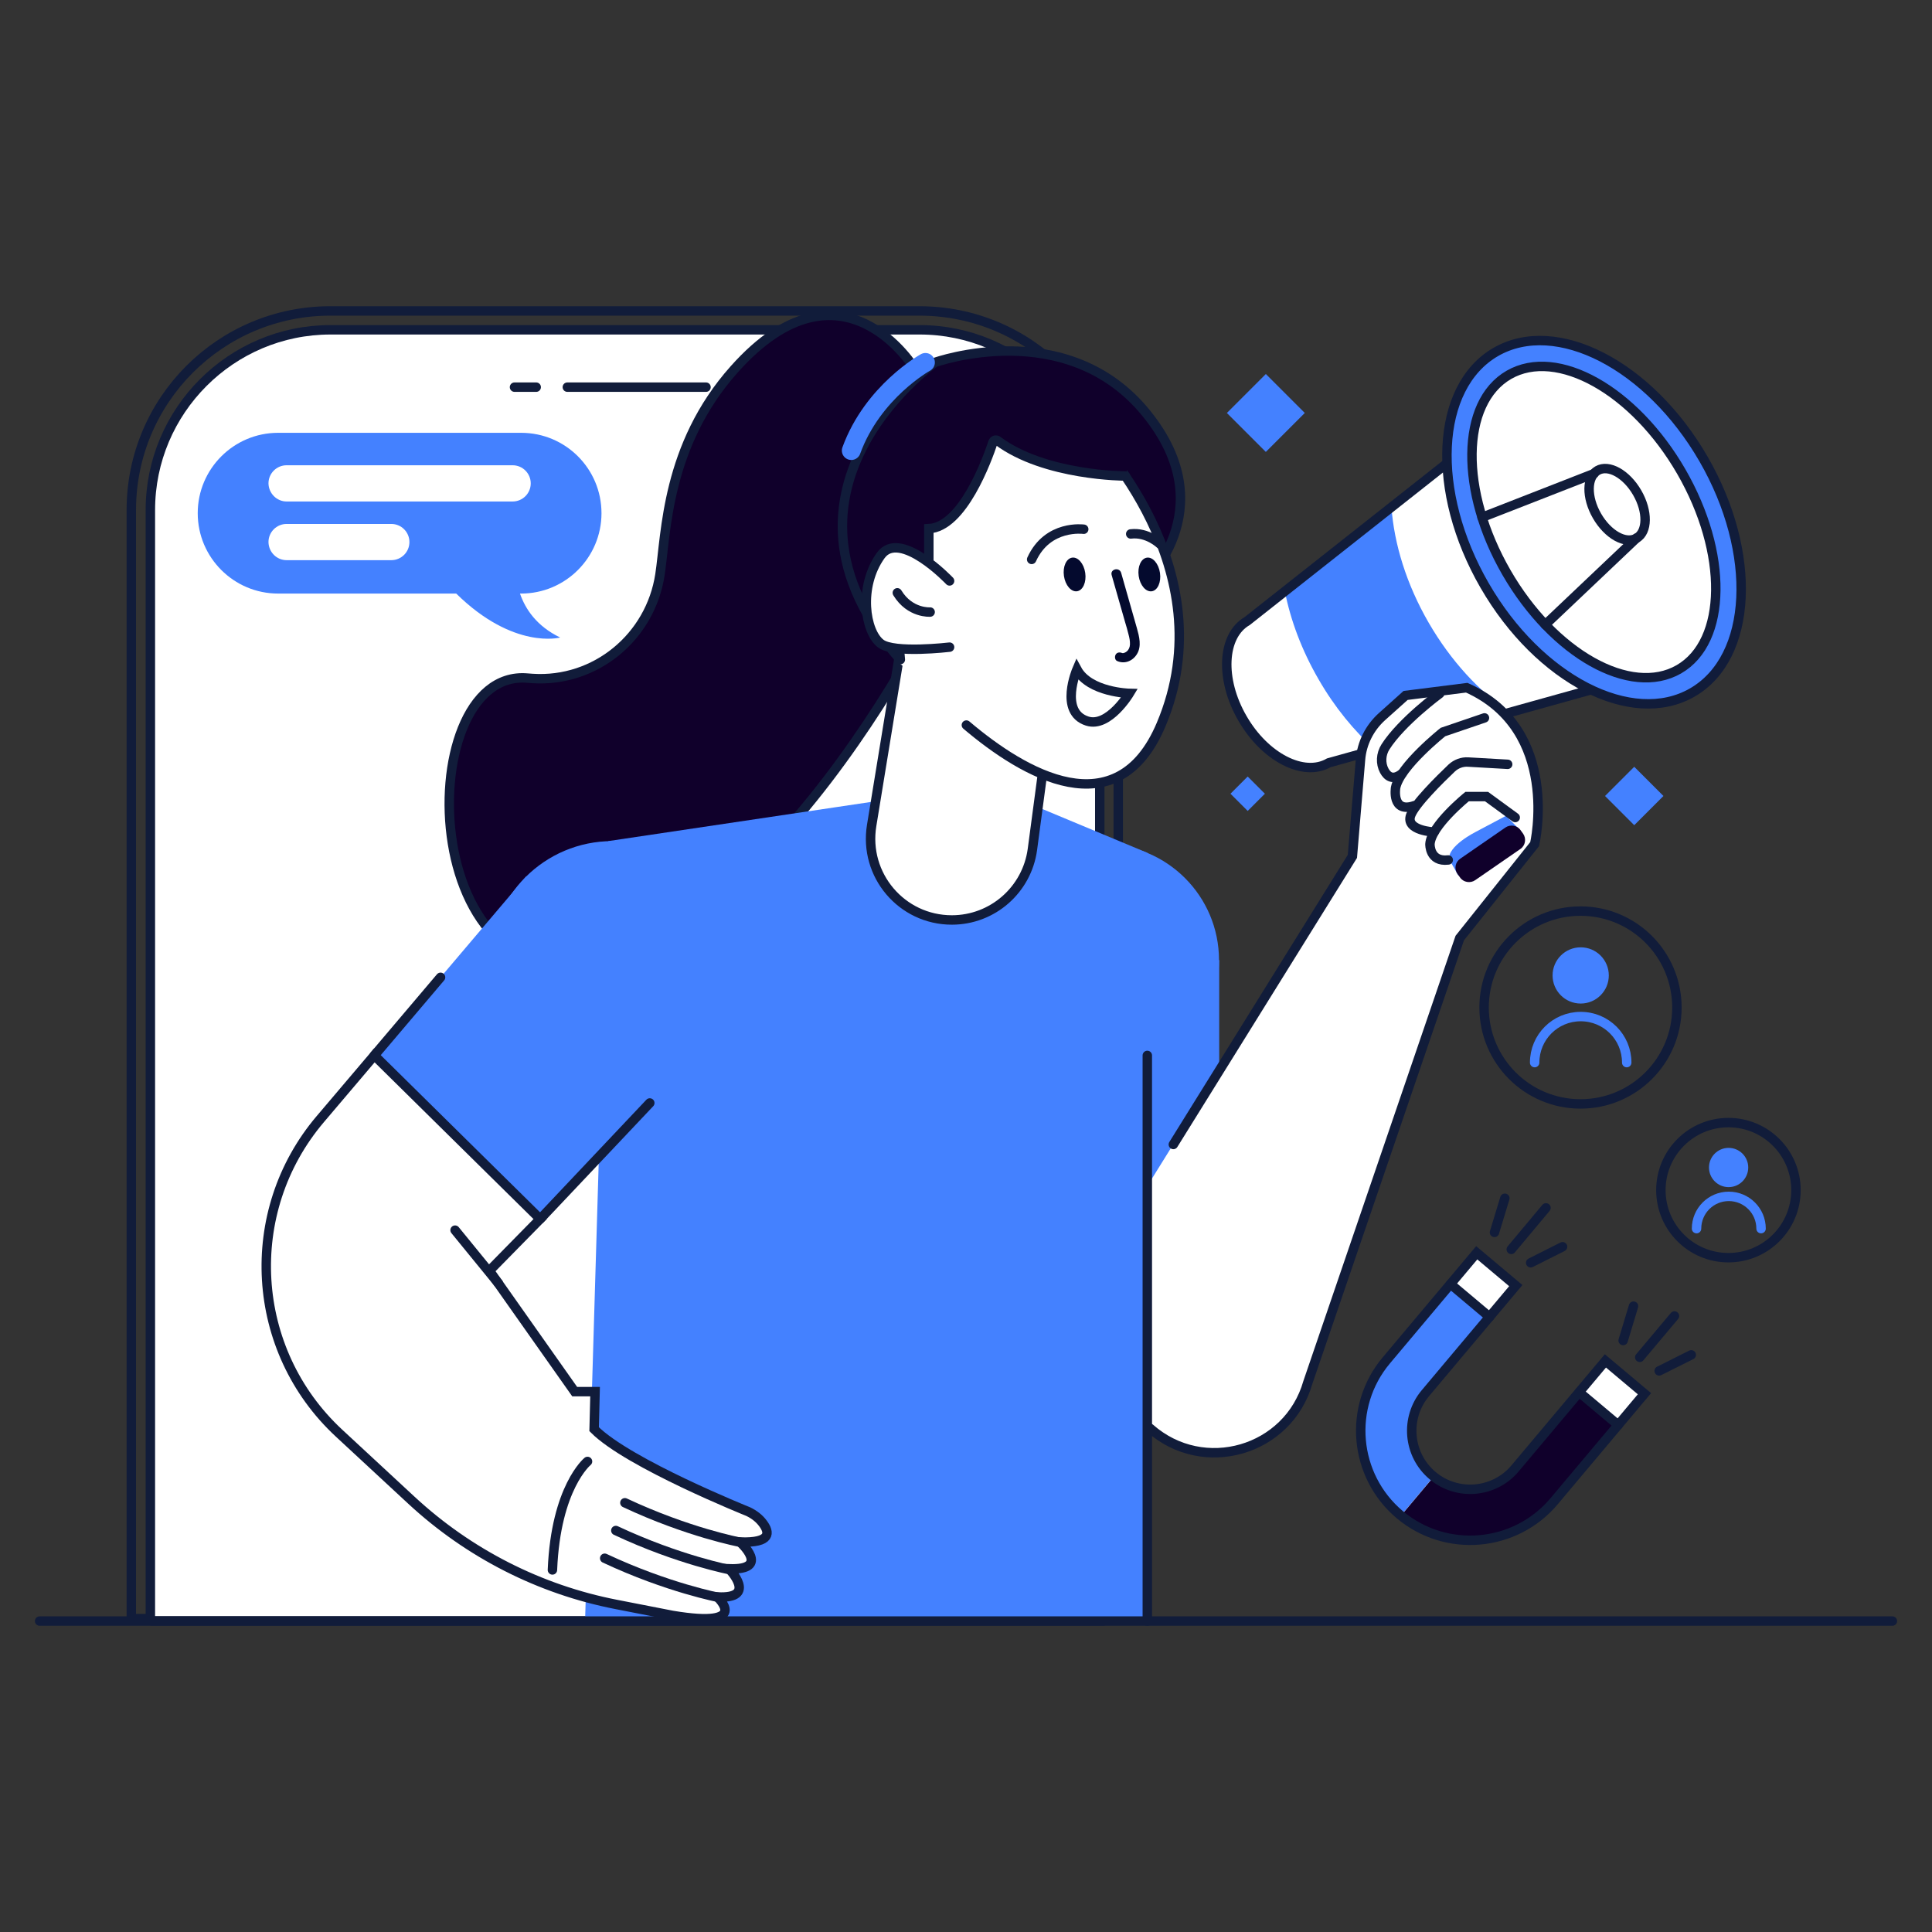 <?xml version="1.0" encoding="UTF-8"?>
<!-- Generator: Adobe Illustrator 27.3.1, SVG Export Plug-In . SVG Version: 6.00 Build 0)  -->
<svg xmlns="http://www.w3.org/2000/svg" xmlns:xlink="http://www.w3.org/1999/xlink" version="1.1" id="Graphics" x="0px" y="0px" viewBox="0 0 1024 1024" style="enable-background:new 0 0 1024 1024;" xml:space="preserve">
<rect x="0" y="0" width="1024" height="1024" fill="#333333" stroke="none"/>
<style type="text/css">
	.st0{fill:none;stroke:#111C3A;stroke-width:5;stroke-linecap:round;stroke-miterlimit:10;}
	.st1{fill:#FFFFFF;}
	.st2{fill:#4481FF;}
	.st3{fill:#10002B;}
	.st4{fill:none;stroke:#4481FF;stroke-width:10;stroke-linecap:round;stroke-miterlimit:10;}
	.st5{fill:#040A2E;}
	.st6{fill:none;stroke:#4481FF;stroke-width:5;stroke-linecap:round;stroke-miterlimit:10;}
</style>
<g>
	<path class="st0" d="M487.3,164.8H175.1c-58.2,0-105.5,47.2-105.5,105.5v587.6h523.1V270.3C592.8,212.1,545.6,164.8,487.3,164.8z"></path>
	<path class="st1" d="M79.7,859.2V270.3c0-52.6,42.8-95.5,95.5-95.5h312.2c52.6,0,95.5,42.8,95.5,95.5v588.8H79.7z"></path>
	<path class="st0" d="M79.7,859.2V270.3c0-52.6,42.8-95.5,95.5-95.5h312.2c52.6,0,95.5,42.8,95.5,95.5v588.8H79.7z"></path>
	
		<rect x="654.9" y="414.1" transform="matrix(-0.707 -0.707 0.707 -0.707 831.548 1185.599)" class="st2" width="12.9" height="12.9"></rect>
	
		<rect x="855.2" y="410.9" transform="matrix(-0.707 -0.707 0.707 -0.707 1180.299 1332.507)" class="st2" width="21.9" height="21.9"></rect>
	
		<rect x="656.3" y="204.2" transform="matrix(-0.707 -0.707 0.707 -0.707 990.551 847.901)" class="st2" width="29.2" height="29.2"></rect>
	<g>
		<path class="st2" d="M276.2,229.4H147.4c-23.5,0-42.6,19.1-42.6,42.6v0c0,23.5,19.1,42.6,42.6,42.6h94.4    c30.5,30,55.1,23.3,55.1,23.3c-12.6-6.1-18.5-15.2-21.3-23.3h0.6c23.5,0,42.6-19.1,42.6-42.6v0    C318.8,248.5,299.8,229.4,276.2,229.4z"></path>
		<path class="st1" d="M151.9,265.8h119.8c5.3,0,9.6-4.3,9.6-9.6l0,0c0-5.3-4.3-9.6-9.6-9.6H151.9c-5.3,0-9.6,4.3-9.6,9.6l0,0    C142.4,261.5,146.7,265.8,151.9,265.8z"></path>
		<path class="st1" d="M151.9,296.9h55.5c5.3,0,9.6-4.3,9.6-9.6v0c0-5.3-4.3-9.6-9.6-9.6h-55.5c-5.3,0-9.6,4.3-9.6,9.6v0    C142.4,292.7,146.7,296.9,151.9,296.9z"></path>
	</g>
	<g>
		<path class="st3" d="M485,195.7c0,0-38.5-64.2-95.8,0c-36.2,40.5-36.1,87.2-39.4,108.8c-5,33.1-34.2,57.3-67.6,55.1    c-0.9-0.1-1.8-0.1-2.7-0.2c-63.8-5.5-59.1,190.6,51.2,145.9s187.7-228.8,187.7-228.8L485,195.7z"></path>
		<path class="st0" d="M485,195.7c0,0-38.5-64.2-95.8,0c-36.2,40.5-36.1,87.2-39.4,108.8c-5,33.1-34.2,57.3-67.6,55.1    c-0.9-0.1-1.8-0.1-2.7-0.2c-63.8-5.5-59.1,190.6,51.2,145.9s187.7-228.8,187.7-228.8L485,195.7z"></path>
		<path class="st3" d="M605,310.2c0,0,44.8-39.2,2.5-91.2c-42.2-52-112-26.9-112-26.9s-103.9,73.5-9.1,167.3L605,310.2z"></path>
		<path class="st0" d="M605,310.2c0,0,44.8-39.2,2.5-91.2c-42.2-52-112-26.9-112-26.9s-103.9,73.5-9.1,167.3L605,310.2z"></path>
		<g>
			<path class="st1" d="M661,329.2l119.7-94.5L863.4,360l-159.1,44.3c-13.3,7.7-33.9-2.9-45.8-23.6C646.5,360,647.7,336.9,661,329.2     z"></path>
			<path class="st2" d="M681,313.4l56.5-44.6c1.4,19.4,7.9,40.8,19.7,61.2c11.8,20.4,27,36.7,43.1,47.6l-71.3,19.9     c-11.2-10-21.6-22.6-30.1-37.4C689.9,344.6,684,328.6,681,313.4z"></path>
			<path class="st0" d="M661,329.2l119.7-94.5L863.4,360l-159.1,44.3c-13.3,7.7-33.9-2.9-45.8-23.6C646.5,360,647.7,336.9,661,329.2     z"></path>
			<ellipse transform="matrix(0.866 -0.5 0.5 0.866 -25.201 459.527)" class="st2" cx="844.9" cy="276.8" rx="67" ry="104.2"></ellipse>
			<ellipse transform="matrix(0.866 -0.5 0.5 0.866 -25.201 459.527)" class="st0" cx="844.9" cy="276.8" rx="67" ry="104.2"></ellipse>
			<ellipse transform="matrix(0.866 -0.5 0.5 0.866 -25.155 459.481)" class="st1" cx="844.8" cy="276.7" rx="53.5" ry="90.1"></ellipse>
			<ellipse transform="matrix(0.866 -0.5 0.5 0.866 -25.155 459.481)" class="st0" cx="844.8" cy="276.7" rx="53.5" ry="90.1"></ellipse>
			<ellipse transform="matrix(0.866 -0.5 0.5 0.866 -18.797 464.37)" class="st0" cx="857.1" cy="267.3" rx="12.3" ry="20.7"></ellipse>
			<line class="st0" x1="844.9" y1="251" x2="785.5" y2="274.2"></line>
			<line class="st0" x1="867.5" y1="285.1" x2="819" y2="331.1"></line>
		</g>
		<circle class="st2" cx="584.6" cy="508.9" r="61.5"></circle>
		<polygon class="st2" points="646.2,508.9 646.2,651.9 523.1,648.2 523.1,508.9   "></polygon>
		<path class="st1" d="M716.8,453.8L557.2,710.5l52.4,46.4c28.4,25.1,73.3,12.1,83.7-24.3l80.5-235.5l39.7-49.8    c0,0,14.1-60.6-36-82.9l-32.4,4.1l-12.6,11.3c-6.5,5.9-10.6,14-11.3,22.7L716.8,453.8z"></path>
		<path class="st0" d="M609.5,757c28.4,25.1,73.3,12.1,83.7-24.3l80.5-235.5l39.7-49.8c0,0,14.1-60.6-36-82.9l-32.4,4.1l-12.6,11.3    c-6.5,5.9-10.6,14-11.3,22.7l-4.3,51.3l-94.9,152.7"></path>
		<polygon class="st2" points="608.1,452 608.1,859.2 310.1,859.2 322.4,445.8 461.3,425.1 550.1,427.8   "></polygon>
		<circle class="st2" cx="324.6" cy="510.9" r="65.1"></circle>
		<polygon class="st2" points="278.8,464.6 198.4,559.4 286.3,646.1 374.2,553.1   "></polygon>
		<path class="st1" d="M356.4,856.2l-29.7-5.8c-40.7-7.9-78.3-27.1-108.7-55.3l-38.3-35.5c-47.3-43.9-51.7-117.3-9.9-166.5    l28.6-33.7l87.9,86.7l-26.9,27.4l45.2,64.1l10.8,0l-0.5,19.9c18.1,18.2,81.7,43.7,81.7,43.7c3.1,1.5,5.9,3.6,7.9,6.4    c3.3,4.5,4.6,10.3-12.3,9.7c0,0,16.8,15-5.8,14.2c0,0,15.6,16.1-6.2,14.9C380.2,846.5,398.8,863.3,356.4,856.2z"></path>
		<path class="st0" d="M356.4,856.2l-29.7-5.8c-40.7-7.9-78.3-27.1-108.7-55.3l-38.3-35.5c-47.3-43.9-51.7-117.3-9.9-166.5    l28.6-33.7l87.9,86.7l-26.9,27.4l45.2,64.1l10.8,0l-0.5,19.9c18.1,18.2,81.7,43.7,81.7,43.7c3.1,1.5,5.9,3.6,7.9,6.4    c3.3,4.5,4.6,10.3-12.3,9.7c0,0,16.8,15-5.8,14.2c0,0,15.6,16.1-6.2,14.9C380.2,846.5,398.8,863.3,356.4,856.2z"></path>
		<path class="st0" d="M392.2,817.4c0,0-27.6-5.2-61-20.9"></path>
		<path class="st0" d="M387.4,832.1c0,0-27.6-5.2-61-20.9"></path>
		<path class="st0" d="M381.5,846.8c0,0-27.6-5.2-61-20.9"></path>
		<path class="st0" d="M311.4,774.6c0,0-16.8,13.7-18.6,57.5"></path>
		<line class="st0" x1="286.3" y1="646.1" x2="344.4" y2="584.6"></line>
		<line class="st0" x1="198.4" y1="559.4" x2="233.5" y2="518"></line>
		<line class="st0" x1="264.2" y1="680.2" x2="241.2" y2="652"></line>
		<line class="st0" x1="608.1" y1="859.2" x2="608.1" y2="559.4"></line>
		<path class="st0" d="M763.1,367.6c0,0-20.2,14.8-28.8,28.3c-2.4,3.8-2.7,8.7-0.6,12.6c1.7,3.1,4.6,5.3,9.4,1.5"></path>
		<path class="st0" d="M786.8,380.5l-22,7.5c0,0-22.9,18.2-25.1,29.5c0,0-2.3,13.8,10,9.5"></path>
		<path class="st0" d="M799.1,405.1l-21-1.2c-3.2-0.2-6.3,1-8.6,3.1c-6.5,6.2-19.5,19-21.8,25.1c-3,8.2,12.4,8.9,12.4,8.9"></path>
		<path class="st1" d="M557.2,375.1l-10,75.1c-2.9,21.4-21.1,37.4-42.7,37.4h0c-26.6,0-46.8-23.8-42.5-50.1l16-97.9L557.2,375.1z"></path>
		<path class="st0" d="M557.2,375.1l-10,75.1c-2.9,21.4-21.1,37.4-42.7,37.4h0c-26.6,0-46.8-23.8-42.5-50.1l16-97.9L557.2,375.1z"></path>
		<path class="st1" d="M578.5,229.9c0,0,72,71.3,36.9,154.2s-129-24.7-129-24.7l-9.6-7.8c0,0-9.5-98.4,19.2-129    S578.5,229.9,578.5,229.9z"></path>
		<path class="st0" d="M477.2,349.6c0,0-9.9-96.4,18.8-127s82.5,7.3,82.5,7.3s72,71.3,36.9,154.2c-23.4,55.2-72.8,26-103.2,0.2"></path>
		<path class="st3" d="M596.5,252.3c0,0-42.7,0-67.7-18.7c-0.9-0.7-2.1-0.3-2.5,0.8c-3.1,9.3-16.1,45-34,45.8v39.1h-16.7    c0,0-21.5-19-14.9-50.7s24.6-64.6,47.9-69.2c23.3-4.6,72.6,7.8,83.1,22.3C602.2,236.3,596.5,252.3,596.5,252.3z"></path>
		<path class="st0" d="M596.5,252.3c0,0-42.7,0-67.7-18.7c-0.9-0.7-2.1-0.3-2.5,0.8c-3.1,9.3-16.1,45-34,45.8v39.1h-16.7"></path>
		<path class="st4" d="M490.5,192.1c0,0-27.9,15.4-39.3,46.7"></path>
		<path class="st2" d="M805.5,439.8l-7.3-7.4l-16.2,8.6c0,0-14.9,7.5-13.9,14.5l4.9,8.6L805.5,439.8z"></path>
		<path class="st0" d="M803.1,433.3l-15.2-11.1h-10.3c0,0-19.1,15.4-19.7,25.2c0,0-0.3,9.6,9.7,8.4"></path>
		<path class="st3" d="M772.5,463.2l1.3,1.8c1.8,2.7,5.5,3.3,8.1,1.5l23.9-16.5c2.7-1.8,3.3-5.5,1.5-8.1l-1.3-1.8    c-1.8-2.7-5.5-3.3-8.1-1.5L774,455.1C771.3,456.9,770.6,460.5,772.5,463.2z"></path>
		<path class="st1" d="M503.3,307.9c0,0-26.3-27.7-36.5-13.5c-11.9,16.6-8.3,40.4,0,46.7c7,5.4,36.5,1.9,36.5,1.9V307.9z"></path>
		<path class="st0" d="M503.3,307.9c0,0-26.3-27.7-36.5-13.5c-11.9,16.6-8.3,40.4,0,46.7c7,5.4,36.5,1.9,36.5,1.9"></path>
		<path class="st0" d="M493,324.4c0,0-10.7,0.8-17.4-10.2"></path>
		<path class="st0" d="M598.6,367.5c0,0-21.2-0.5-27.8-12.7c0,0-9.7,22.6,5.5,27.4C587.6,385.8,598.6,367.5,598.6,367.5z"></path>
		<ellipse transform="matrix(0.99 -0.144 0.144 0.99 -37.942 85.404)" class="st5" cx="569.4" cy="304.1" rx="5.7" ry="9"></ellipse>
		<ellipse transform="matrix(0.99 -0.144 0.144 0.99 -37.528 91.116)" class="st5" cx="609" cy="304.1" rx="5.7" ry="9"></ellipse>
		<g>
			<g>
				<path class="st5" d="M589.2,304.8c2.4,8.4,4.8,16.8,7.2,25.2c0.6,2,1.2,4,1.7,6.1c0.5,1.8,0.9,3.7,0.8,5.6      c-0.1,1.4-0.6,2.6-1.6,3.5c-0.7,0.6-1.9,1.2-2.6,0.9c-1.2-0.5-2.7-0.4-3.4,0.9c-0.6,1.1-0.4,2.9,0.9,3.4c4,1.7,8.2-0.1,10.4-3.7      c2.6-4.2,1.2-9.4,0-13.7c-2.8-9.8-5.6-19.6-8.4-29.5C593.1,300.4,588.3,301.7,589.2,304.8L589.2,304.8z"></path>
			</g>
		</g>
		<path class="st0" d="M574.4,280.5c0,0-19.1-2.7-27.6,16"></path>
		<path class="st0" d="M614.9,288.4c0,0-6.7-6.5-15.6-5.4"></path>
	</g>
	<g>
		<path class="st1" d="M803.4,681.4L782.7,664l-47.9,57c-20.6,24.5-17.4,61.2,7.1,81.8l0,0c24.5,20.6,61.2,17.4,81.8-7.1l47.9-57    l-20.7-17.4l-47.9,57c-11,13.1-30.6,14.8-43.7,3.8h0c-13.1-11-14.8-30.6-3.8-43.7L803.4,681.4z"></path>
		<path class="st2" d="M734.8,721c-20.6,24.5-17.4,61.2,7.1,81.8l0,0c0.2,0.2,0.4,0.3,0.6,0.5l17.4-20.7c-0.2-0.2-0.4-0.3-0.6-0.5v0    c-13.1-11-14.8-30.6-3.8-43.7l34-40.5l-20.7-17.4L734.8,721z"></path>
		<path class="st3" d="M837,737.9l-34,40.5c-10.8,12.9-30,14.7-43.1,4.3l-17.4,20.7c24.5,20.1,60.7,16.8,81.2-7.6l34-40.5L837,737.9    z"></path>
		<path class="st0" d="M803.4,681.4L782.7,664l-47.9,57c-20.6,24.5-17.4,61.2,7.1,81.8l0,0c24.5,20.6,61.2,17.4,81.8-7.1l47.9-57    l-20.7-17.4l-47.9,57c-11,13.1-30.6,14.8-43.7,3.8h0c-13.1-11-14.8-30.6-3.8-43.7L803.4,681.4z"></path>
		<line class="st0" x1="768.8" y1="680.6" x2="789.5" y2="698"></line>
		<line class="st0" x1="837" y1="737.9" x2="857.7" y2="755.3"></line>
		<line class="st0" x1="801" y1="662.2" x2="819.4" y2="640.2"></line>
		<line class="st0" x1="792.1" y1="653.2" x2="797.6" y2="635.1"></line>
		<line class="st0" x1="828.2" y1="660.8" x2="811.3" y2="669.3"></line>
		<line class="st0" x1="869.1" y1="719.4" x2="887.5" y2="697.5"></line>
		<line class="st0" x1="860.3" y1="710.5" x2="865.8" y2="692.3"></line>
		<line class="st0" x1="896.4" y1="718.1" x2="879.4" y2="726.6"></line>
	</g>
	<line class="st0" x1="300.7" y1="205.2" x2="374.2" y2="205.2"></line>
	<line class="st0" x1="284.2" y1="205.2" x2="272.7" y2="205.2"></line>
	<line class="st0" x1="21" y1="859.2" x2="1003" y2="859.2"></line>
	<g>
		<circle class="st0" cx="837.7" cy="534" r="51.1"></circle>
		<circle class="st2" cx="837.8" cy="517" r="14.9"></circle>
		<path class="st6" d="M813.4,563.2c0-13.5,10.9-24.4,24.4-24.4c13.5,0,24.4,10.9,24.4,24.4"></path>
	</g>
	<g>
		<circle class="st0" cx="916.1" cy="630.8" r="35.8"></circle>
		<circle class="st2" cx="916.2" cy="618.8" r="10.4"></circle>
		<path class="st6" d="M899.2,651.2c0-9.4,7.6-17.1,17.1-17.1c9.4,0,17.1,7.6,17.1,17.1"></path>
	</g>
</g>
</svg>

